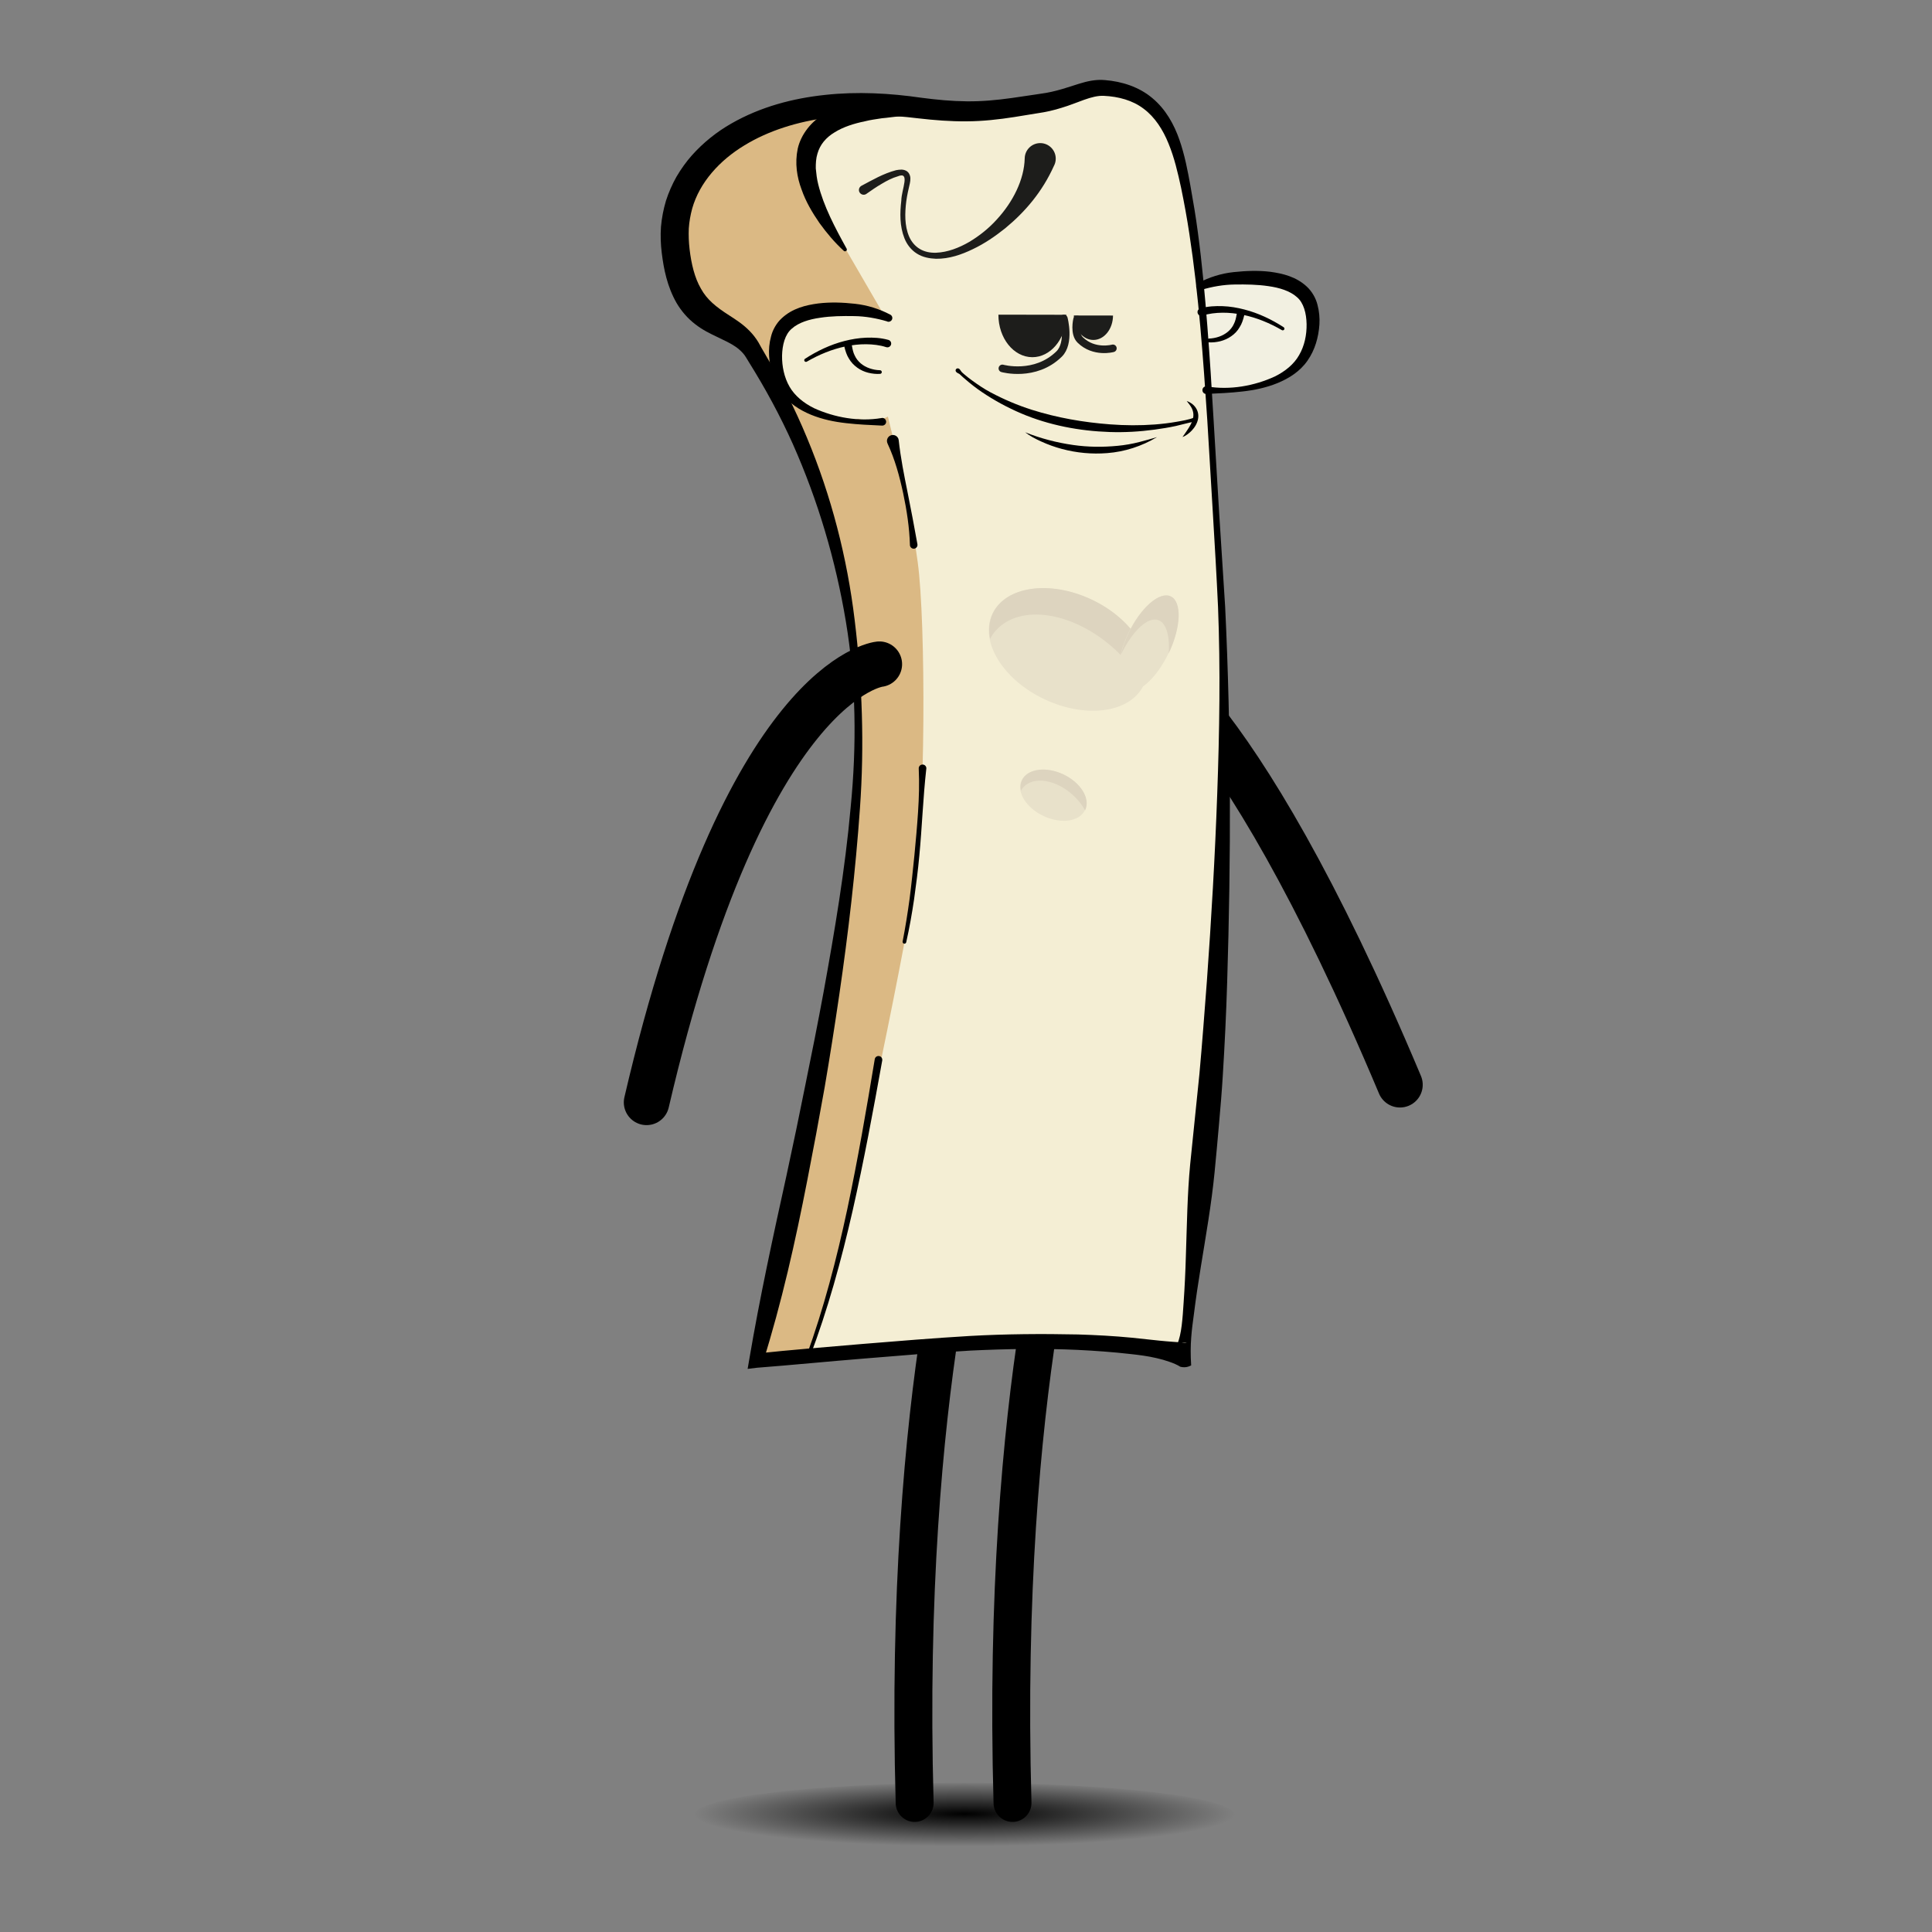 <?xml version="1.0" encoding="utf-8"?>
<!-- Generator: Adobe Illustrator 25.2.3, SVG Export Plug-In . SVG Version: 6.00 Build 0)  -->
<svg version="1.1" id="REBLOCHON" xmlns="http://www.w3.org/2000/svg" xmlns:xlink="http://www.w3.org/1999/xlink" x="0px" y="0px"
	 viewBox="0 0 307 307" style="enable-background:new 0 0 307 307;" xml:space="preserve">
<rect x="0" y="0" width="307" height="307" fill="#808080" stroke="none"/>
<style type="text/css">
	.st0{fill:url(#SVGID_1_);}
	.st1{fill:none;stroke:#000000;stroke-width:6.025;stroke-linecap:round;stroke-miterlimit:10;}
	.st2{fill:none;stroke:#000000;stroke-width:7.229;stroke-linecap:round;stroke-miterlimit:10;}
	.st3{fill:#F2F0E1;}
	.st4{fill:#F4EED4;}
	.st5{fill:#DBB984;}
	.st6{fill:none;stroke:#221E20;stroke-width:1.205;stroke-linecap:round;stroke-miterlimit:10;}
	.st7{fill:#1D1D1B;}
	.st8{fill:#E8E1CA;}
	.st9{fill:#DDD4BF;}
	.st10{fill:none;stroke:#1D1D1B;stroke-width:1.205;stroke-linecap:round;stroke-miterlimit:10;}
</style>
<g>
	
		<radialGradient id="SVGID_1_" cx="185.106" cy="-575.376" r="42.286" gradientTransform="matrix(1.017 0 0 0.122 -34.996 358.424)" gradientUnits="userSpaceOnUse">
		<stop  offset="0" style="stop-color:#000000"/>
		<stop  offset="1" style="stop-color:#000000;stop-opacity:0"/>
	</radialGradient>
	<ellipse class="st0" cx="153.24" cy="288.45" rx="43" ry="5.14"/>
	<g>
		<path class="st1" d="M154.98,184.81c0,0-11.51,35.14-9.64,101.68"/>
		<path class="st1" d="M170.53,184.81c0,0-11.51,35.14-9.64,101.68"/>
		<path class="st2" d="M179.19,103.1c0,0,16.39,5.35,43.27,69.27"/>
		<path class="st3" d="M188.45,45.55c0.35-0.02,6.37-1.67,6.37-1.67s5.21-0.08,5.39-0.26c0.18-0.18,2.45,0.1,3.28,0.34
			s2.7,1.61,2.7,1.61l2.45,3.03l0.58,3.85L208,56l-2.14,2.41l-4.72,2.43l-2.2,0.68l-3.69,0.43l-4.59-0.19L188.45,45.55z"/>
		<path class="st4" d="M138.62,16.53l3.67,0.17c0,0,3.26,0.23,3.5,0.23c0.23,0,4.2,0.29,4.2,0.29l3.91,0.29l5.05-0.31l4.12-0.54
			l5.83-1.09l3.89-1.4l3.65-0.16l3.96,1.09l3.5,2.64l2.57,4.9l1.94,7.93l2.72,16.56l1.32,17.96l0.86,20.37l1.48,21.92l-0.66,20.97
			l-0.82,27.69l-0.23,15.63l-3.26,22.15l-0.93,14.93l-0.7,7.23L172,213.23l-30.4,1.36l-14.15,1.63l1.94-4.43l7.7-29.85l5.36-27.36
			l3.58-21.61l0.39-11.27l-1.11-25.11l-0.6-7.77l-4.2-20.6l-0.19-1.4h-2.37l-5.01-0.23l-5.01-1.63l-2.84-2.06l-1.67-3.23L123.38,56
			l1.13-3.81l3.5-1.83l3.73-0.51l3.65-0.54l4.35-0.31l-9.48-15.08L128,24.99l3.26-5.05l1.4-3.26l2.86-0.25L138.62,16.53z"/>
		<path class="st5" d="M150.7,17.45l-13.06-1.01l-12.13,1.32l-6.14,1.94l-5.6,3.81l-5.21,6.37l-1.55,7.54l0.82,7.97l5.01,4.66
			l6.06,4.55c0,0,9.79,17.61,12.59,27.05c2.8,9.44,5.6,28.1,4.9,38.83c-0.93,14.25-3.42,32.8-5.83,47.57
			c-2.41,14.75-10.42,48.16-10.42,48.16l8.05-0.23l1.67-4.55c5.48-18.54,13.53-58.77,15.39-70.2c1.87-11.43,1.87-42.44,0.58-51.89
			c-1.2-8.82-4.32-21.49-4.74-23.14c-0.78,0.4-1.69,0.63-2.77,0.63c-0.71,0-1.36-0.1-1.94-0.29c-0.62,0.23-1.31,0.37-2.1,0.37
			c-1.23,0-2.27-0.31-3.11-0.82c-0.51,0.14-1.63-0.39-2.18-0.66c-3.42-1.67-4.98-3.69-5.02-7.11c-0.74-2.62,0.13-5.76,2.6-7.15
			c0.97-1.18,2.45-1.98,4.44-1.98c1.07,0,1.99,0.24,2.76,0.63c0.58-0.19,1.17-0.32,1.78-0.32h4.45l-0.02-0.27l-12.01-20.68
			c0,0-0.35-4.74,3.42-8.16C135.14,17.03,150.7,17.45,150.7,17.45z"/>
		<path class="st6" d="M111.71,39.65"/>
		<g>
			<path d="M128.14,215.5c2.76-7.59,4.8-15.43,6.49-23.33c1.68-7.91,3.05-15.88,4.37-23.86c0.05-0.33,0.36-0.55,0.69-0.5
				c0.33,0.05,0.55,0.36,0.5,0.69c0,0,0,0.01,0,0.01c-1.43,7.97-2.91,15.94-4.7,23.85c-1.8,7.9-3.95,15.75-6.83,23.33
				c-0.05,0.14-0.21,0.21-0.35,0.16C128.16,215.79,128.09,215.64,128.14,215.5z"/>
		</g>
		<g>
			<path d="M154.33,18.08c-3.87,0.13-7.69,0.13-11.42,0.42c-0.94,0.05-1.85,0.22-2.77,0.29c-0.9,0.15-1.82,0.25-2.69,0.48
				c-1.76,0.36-3.46,0.9-4.83,1.76c-1.39,0.83-2.33,1.97-2.73,3.4c-0.22,0.71-0.27,1.51-0.26,2.33c0.08,0.83,0.17,1.68,0.39,2.54
				c0.86,3.46,2.65,6.85,4.51,10.21c0.08,0.14,0.03,0.32-0.11,0.39c-0.11,0.06-0.25,0.04-0.34-0.04c-1.44-1.32-2.71-2.82-3.87-4.43
				c-1.12-1.63-2.16-3.36-2.84-5.33c-0.73-1.93-1.09-4.16-0.61-6.47c0.52-2.32,2.21-4.35,4.12-5.47c1.93-1.12,3.98-1.72,5.98-2.02
				c2.02-0.3,4.01-0.42,5.98-0.34c3.94,0.13,7.8,0.75,11.55,1.79c0.13,0.04,0.21,0.17,0.17,0.31
				C154.53,18,154.43,18.07,154.33,18.08z"/>
		</g>
		<g>
			<path d="M142.81,69.97c0.31,2.84,0.86,5.55,1.41,8.28l0.8,4.1l0.76,4.13c0.06,0.33-0.16,0.64-0.48,0.7
				c-0.33,0.06-0.64-0.16-0.7-0.48c-0.01-0.03-0.01-0.07-0.01-0.1c-0.08-2.76-0.5-5.51-1.07-8.21c-0.58-2.7-1.31-5.4-2.49-7.92
				l0-0.01c-0.22-0.47-0.02-1.03,0.45-1.25c0.47-0.22,1.03-0.02,1.25,0.45C142.77,69.77,142.8,69.87,142.81,69.97z"/>
		</g>
		<g>
			<path d="M147.19,122.17c-0.52,4.62-0.67,9.23-1.11,13.84c-0.21,2.3-0.51,4.6-0.83,6.89c-0.34,2.29-0.74,4.57-1.25,6.83
				c-0.04,0.16-0.19,0.25-0.35,0.22c-0.15-0.04-0.25-0.19-0.22-0.34c0.44-2.26,0.8-4.53,1.11-6.81c0.3-2.28,0.52-4.58,0.76-6.87
				c0.22-2.29,0.43-4.59,0.58-6.89c0.15-2.3,0.22-4.61,0.11-6.91l0-0.01c-0.02-0.33,0.24-0.62,0.58-0.63
				c0.33-0.02,0.62,0.24,0.63,0.58C147.19,122.11,147.19,122.14,147.19,122.17z"/>
		</g>
		<g>
			<path d="M189.28,216.96c-0.28,0.16-0.68,0.3-1.08,0.3c-0.2,0-0.39-0.02-0.56-0.06c-0.11-0.03-0.16-0.04-0.13-0.04l-0.01-0.01
				l-0.1-0.06c-0.07-0.04-0.13-0.08-0.21-0.12c-0.15-0.07-0.3-0.15-0.45-0.22c-0.31-0.13-0.63-0.27-0.96-0.37
				c-0.65-0.23-1.32-0.42-2-0.57c-1.36-0.32-2.75-0.5-4.14-0.65c-2.79-0.32-5.6-0.52-8.42-0.66c-5.64-0.26-11.32-0.16-16.96,0.11
				c-5.66,0.33-11.33,0.8-16.99,1.27c-5.67,0.46-11.33,1.02-17,1.46l0,0l-1.47,0.18l0.27-1.57c1.66-9.78,3.77-19.47,5.9-29.14
				c1.05-4.84,2.06-9.69,3.03-14.55c1-4.85,1.96-9.71,2.86-14.58c1.77-9.74,3.43-19.52,4.31-29.38c0.97-9.83,0.87-19.8-0.76-29.54
				c-1.62-9.73-4.44-19.24-8.43-28.21c-2.01-4.48-4.34-8.78-6.95-12.96c-0.32-0.51-0.66-1.14-0.97-1.46
				c-0.33-0.37-0.7-0.7-1.11-0.99c-0.82-0.58-1.83-1.04-2.95-1.58c-1.12-0.53-2.39-1.14-3.55-2.06c-1.18-0.9-2.2-2.09-2.95-3.37
				c-1.48-2.6-2.03-5.35-2.35-7.97c-0.16-1.28-0.22-2.74-0.12-4.12c0.12-1.4,0.39-2.79,0.79-4.13c0.43-1.34,1-2.63,1.68-3.84
				c0.71-1.2,1.51-2.33,2.42-3.36c1.83-2.05,3.97-3.76,6.29-5.08c4.64-2.66,9.79-4.01,14.91-4.55c5.12-0.56,10.31-0.27,15.27,0.45
				c2.42,0.32,4.83,0.55,7.22,0.57c2.39,0.03,4.76-0.19,7.19-0.53l3.67-0.54l1.77-0.27c0.57-0.11,1.14-0.22,1.71-0.38
				c1.14-0.29,2.27-0.69,3.51-1.07c1.21-0.38,2.67-0.73,4.15-0.58c2.63,0.21,5.39,1.07,7.5,2.86c2.13,1.77,3.46,4.2,4.3,6.62
				c0.85,2.44,1.32,4.93,1.76,7.37c0.44,2.45,0.86,4.92,1.18,7.39c0.67,4.94,1.11,9.9,1.5,14.85c0.39,4.95,0.7,9.91,0.99,14.87
				l0.89,14.86l0.95,14.87c0.96,19.87,0.94,39.76,0.32,59.65c-0.15,4.97-0.39,9.94-0.7,14.92c-0.15,2.5-0.36,4.95-0.59,7.55
				c-0.23,2.57-0.45,5.16-0.71,7.74c-0.51,5.18-1.41,10.21-2.2,15.11c-0.4,2.45-0.77,4.9-1.08,7.39
				C189.38,211.26,189.05,213.62,189.28,216.96z M187.06,213.61c0.71-1.6,0.86-4.18,1.02-6.62c0.17-2.45,0.29-4.94,0.36-7.43
				c0.17-4.97,0.23-9.83,0.68-14.53l1.47-14.36c0.45-4.92,0.81-9.86,1.19-14.8c0.71-9.88,1.29-19.78,1.64-29.69
				c0.36-9.91,0.52-19.83,0.13-29.73c-0.23-4.94-0.52-9.91-0.82-14.86l-0.89-14.86c-0.66-9.9-1.35-19.81-2.85-29.59
				c-0.37-2.45-0.81-4.87-1.31-7.29c-0.52-2.41-1.08-4.81-1.99-7.02c-0.89-2.21-2.17-4.22-3.96-5.55c-1.77-1.35-4.01-1.94-6.31-2.05
				c-1.96-0.11-4.19,1.15-6.7,1.89c-0.62,0.2-1.26,0.37-1.91,0.52c-0.32,0.08-0.65,0.13-0.98,0.2l-0.92,0.15l-3.69,0.6
				c-2.48,0.39-5.06,0.68-7.63,0.69c-2.58,0.02-5.12-0.18-7.63-0.47c-4.87-0.6-9.68-0.76-14.43-0.11
				c-4.72,0.62-9.34,2.01-13.26,4.41c-3.91,2.37-7.1,5.86-8.28,10.03c-0.28,1.04-0.47,2.1-0.54,3.18c-0.04,1.09-0.01,2.12,0.13,3.31
				c0.27,2.28,0.79,4.5,1.79,6.22c0.96,1.76,2.4,2.92,4.51,4.27c1.04,0.67,2.22,1.42,3.26,2.5c0.52,0.53,0.98,1.13,1.37,1.77
				c0.38,0.71,0.65,1.16,0.97,1.71c2.53,4.31,4.83,8.82,6.75,13.46c3.87,9.27,6.39,19.07,7.58,28.98
				c1.21,9.91,1.55,19.92,0.84,29.87c-0.7,9.94-1.85,19.83-3.29,29.68c-0.72,4.92-1.49,9.84-2.33,14.74
				c-0.87,4.9-1.78,9.79-2.74,14.67c-1.9,9.76-4.07,19.47-7.06,28.99l-1.2-1.39l0,0c5.66-0.61,11.34-1.05,17.01-1.54
				c5.68-0.47,11.35-0.93,17.06-1.27c5.73-0.32,11.44-0.36,17.18-0.24c2.87,0.09,5.74,0.24,8.61,0.52l4.32,0.46
				c0.73,0.08,1.46,0.13,2.2,0.19l1.13,0.08l0.58,0.04l0.3,0.02l0.16,0.01l0.02,0c0.03,0.01-0.01-0.01-0.1-0.03
				c-0.15-0.04-0.32-0.05-0.49-0.04C187.66,213.29,187.3,213.44,187.06,213.61z"/>
		</g>
		<g>
			<g>
				<path class="st7" d="M167.49,26.32c-1.87,4.18-4.63,7.38-7.78,9.97c-1.59,1.27-3.27,2.42-5.1,3.29
					c-1.81,0.88-3.79,1.57-5.88,1.54c-1.03-0.04-2.12-0.24-3.03-0.82c-0.92-0.57-1.6-1.47-1.98-2.43c-0.77-1.95-0.73-4.02-0.5-5.99
					c0.02-1.78,1.5-4.72-0.59-3.85c-0.85,0.24-1.71,0.69-2.53,1.18c-0.83,0.48-1.62,1.03-2.42,1.59l-0.01,0.01
					c-0.34,0.24-0.81,0.15-1.05-0.19c-0.24-0.34-0.15-0.81,0.19-1.05c0.02-0.02,0.05-0.03,0.08-0.05c1.75-0.92,3.45-1.94,5.51-2.48
					c0.27-0.05,0.55-0.09,0.85-0.09c0.3,0.01,0.68,0.08,0.98,0.36c0.31,0.28,0.41,0.67,0.43,0.97c0.01,0.3-0.02,0.59-0.08,0.85
					c-0.23,0.98-0.44,1.89-0.57,2.85c-0.24,1.89-0.28,3.88,0.44,5.58c0.36,0.84,0.95,1.55,1.71,2c0.76,0.46,1.67,0.63,2.58,0.6
					c1.84-0.07,3.65-0.78,5.28-1.72c1.62-0.97,3.12-2.17,4.38-3.57c2.53-2.75,4.35-6.29,4.43-9.72c0.03-1.36,1.16-2.44,2.52-2.41
					c1.36,0.03,2.44,1.16,2.41,2.52c-0.01,0.34-0.08,0.66-0.21,0.94L167.49,26.32z"/>
			</g>
		</g>
		<g>
			
				<ellipse transform="matrix(0.427 -0.904 0.904 0.427 -18.342 223.759)" class="st8" cx="167.42" cy="126.35" rx="3.65" ry="5.56"/>
			<path class="st9" d="M162.61,125.1c1.61-1.79,5.12-1.25,7.84,1.2c0.84,0.75,1.5,1.6,1.97,2.46c0.01-0.01,0.01-0.02,0.02-0.03
				c0.86-1.83-0.69-4.37-3.46-5.68c-2.77-1.31-5.72-0.89-6.58,0.93c-0.24,0.52-0.29,1.09-0.17,1.68
				C162.33,125.46,162.46,125.27,162.61,125.1z"/>
		</g>
		<g>
			<g>
				
					<ellipse transform="matrix(0.427 -0.904 0.904 0.427 3.94 212.597)" class="st8" cx="169.75" cy="103.19" rx="8.75" ry="13.29"/>
				<path class="st9" d="M158.25,100.18c3.86-4.28,12.26-2.99,18.76,2.87c2,1.8,3.58,3.83,4.71,5.9c0.01-0.03,0.03-0.05,0.05-0.08
					c2.06-4.37-1.65-10.45-8.28-13.59c-6.64-3.14-13.69-2.14-15.75,2.23c-0.58,1.24-0.69,2.61-0.41,4.02
					C157.58,101.05,157.88,100.59,158.25,100.18z"/>
			</g>
			<g>
				
					<ellipse transform="matrix(0.427 -0.904 0.904 0.427 12.143 223.582)" class="st8" cx="182.52" cy="102.21" rx="8.23" ry="3.57"/>
				<path class="st9" d="M178.8,102.73c2.62-4.51,5.58-5.64,6.6-2.52c0.31,0.96,0.41,2.21,0.31,3.6c0.01-0.03,0.03-0.05,0.04-0.08
					c1.94-4.11,2.07-8.13,0.29-8.97c-1.78-0.84-4.8,1.81-6.74,5.92c-0.55,1.16-0.95,2.32-1.21,3.4
					C178.31,103.62,178.55,103.17,178.8,102.73z"/>
			</g>
		</g>
		<g>
			<path class="st7" d="M170.64,50.38c0.1,2.03,1.45,3.64,3.1,3.64c1.72,0,3.11-1.74,3.12-3.88l-6.22-0.01
				C170.63,50.22,170.63,50.3,170.64,50.38z"/>
			<path class="st10" d="M176.84,55.35c0,0-2.99,0.83-5.19-1.33c-1.03-1.01-0.51-3.23-0.51-3.23"/>
		</g>
		<g>
			<path class="st7" d="M164.04,56.76c2.86,0,5.21-2.78,5.4-6.3c0.01-0.14,0.01-0.29,0.01-0.44L158.65,50
				C158.64,53.73,161.06,56.75,164.04,56.76z"/>
			<path class="st10" d="M159.28,58.54c0,0,5.19,1.46,9.01-2.28c1.79-1.75,0.76-5.65,0.76-5.65"/>
		</g>
		<g>
			<g>
				<path d="M141,51.08c-1.71-0.51-3.52-0.83-5.27-0.85c-1.84-0.03-3.66-0.01-5.4,0.26c-1.72,0.24-3.42,0.75-4.52,1.74
					c-1.08,0.91-1.5,2.59-1.54,4.29c-0.02,1.69,0.34,3.46,1.19,4.93c0.83,1.45,2.26,2.6,3.87,3.4c3.26,1.49,7.13,2.19,10.74,1.58
					l0.03-0.01c0.33-0.06,0.64,0.17,0.7,0.5c0.06,0.33-0.17,0.64-0.5,0.7c-0.04,0.01-0.09,0.01-0.13,0.01
					c-1.96-0.09-3.82-0.17-5.72-0.39c-1.89-0.21-3.79-0.6-5.59-1.34c-1.78-0.74-3.56-1.84-4.76-3.57c-1.18-1.7-1.75-3.71-1.89-5.75
					c-0.06-1.03,0.02-2.07,0.31-3.12c0.25-1.03,0.87-2.14,1.71-2.9c1.7-1.58,3.83-2.08,5.78-2.34c1.98-0.24,3.93-0.16,5.83,0.05
					c2,0.22,3.88,0.81,5.63,1.73c0.29,0.15,0.41,0.52,0.25,0.81c-0.14,0.26-0.44,0.38-0.71,0.3L141,51.08z"/>
			</g>
			<g>
				<path d="M140.77,55.15c-0.93-0.31-2.07-0.44-3.14-0.45c-1.09-0.01-2.18,0.12-3.26,0.34c-2.16,0.45-4.24,1.31-6.17,2.43
					c-0.13,0.07-0.29,0.03-0.37-0.1c-0.07-0.12-0.03-0.28,0.09-0.36c1.91-1.24,4.01-2.24,6.25-2.82c1.12-0.29,2.27-0.48,3.44-0.53
					c1.18-0.04,2.32,0.01,3.56,0.35c0.32,0.09,0.51,0.42,0.42,0.74c-0.09,0.32-0.42,0.51-0.74,0.42c-0.01,0-0.02-0.01-0.03-0.01
					L140.77,55.15z"/>
			</g>
			<g>
				<path d="M139.85,59.41c-0.65,0.04-1.26-0.03-1.88-0.18c-0.61-0.15-1.21-0.42-1.74-0.8c-0.53-0.38-1-0.87-1.33-1.44
					c-0.36-0.56-0.55-1.19-0.71-1.82c-0.08-0.32,0.11-0.65,0.44-0.73c0.32-0.08,0.65,0.11,0.73,0.44c0,0.02,0.01,0.03,0.01,0.05
					l0.01,0.05c0.09,0.53,0.2,1.06,0.44,1.52c0.22,0.48,0.55,0.9,0.95,1.24c0.4,0.34,0.88,0.61,1.41,0.79
					c0.52,0.18,1.09,0.29,1.63,0.3l0.02,0c0.16,0,0.29,0.14,0.29,0.3C140.12,59.27,140,59.4,139.85,59.41z"/>
			</g>
		</g>
		<g>
			<g>
				<path d="M190.4,44.97c1.76-0.92,3.64-1.52,5.63-1.73c1.9-0.2,3.85-0.29,5.83-0.05c1.95,0.27,4.08,0.76,5.78,2.34
					c0.84,0.77,1.46,1.87,1.71,2.9c0.28,1.05,0.37,2.09,0.31,3.12c-0.14,2.04-0.7,4.05-1.89,5.75c-1.19,1.73-2.97,2.83-4.76,3.57
					c-1.81,0.74-3.7,1.13-5.59,1.34c-1.9,0.22-3.77,0.3-5.72,0.39c-0.34,0.02-0.62-0.24-0.63-0.58c-0.02-0.34,0.24-0.62,0.58-0.63
					c0.04,0,0.08,0,0.13,0.01l0.04,0.01c3.61,0.61,7.48-0.08,10.74-1.58c1.61-0.79,3.05-1.94,3.87-3.4
					c0.86-1.47,1.22-3.23,1.19-4.93c-0.03-1.7-0.46-3.39-1.54-4.29c-1.1-0.99-2.8-1.5-4.52-1.74c-1.74-0.26-3.56-0.29-5.4-0.26
					c-1.75,0.02-3.56,0.34-5.27,0.85l-0.04,0.01c-0.32,0.1-0.65-0.09-0.75-0.4C190.02,45.39,190.15,45.1,190.4,44.97z"/>
			</g>
			<g>
				<path d="M190.73,49c1.24-0.34,2.38-0.39,3.56-0.35c1.17,0.04,2.32,0.24,3.44,0.53c2.24,0.58,4.34,1.58,6.25,2.82
					c0.12,0.08,0.16,0.25,0.08,0.37c-0.08,0.12-0.24,0.16-0.36,0.09c-1.93-1.12-4.01-1.98-6.17-2.43c-1.08-0.22-2.17-0.35-3.26-0.34
					c-1.07,0.01-2.21,0.14-3.14,0.45l-0.05,0.02c-0.32,0.11-0.66-0.07-0.76-0.38c-0.11-0.32,0.07-0.66,0.38-0.76
					C190.71,49,190.72,49,190.73,49z"/>
			</g>
			<g>
				<path d="M192.08,53.8c0.53-0.01,1.11-0.12,1.63-0.3c0.52-0.18,1-0.45,1.41-0.79c0.4-0.34,0.74-0.76,0.95-1.24
					c0.24-0.46,0.35-0.99,0.44-1.52l0.01-0.05c0.06-0.33,0.37-0.55,0.7-0.49s0.55,0.37,0.49,0.7c0,0.02-0.01,0.03-0.01,0.05
					c-0.16,0.63-0.35,1.26-0.71,1.82c-0.32,0.57-0.79,1.07-1.33,1.44c-0.53,0.38-1.13,0.64-1.74,0.8c-0.62,0.15-1.23,0.22-1.88,0.18
					c-0.16-0.01-0.29-0.15-0.28-0.31c0.01-0.15,0.14-0.27,0.29-0.28L192.08,53.8z"/>
			</g>
		</g>
		<g>
			<path d="M183.85,69.46c-0.93,0.27-1.86,0.54-2.81,0.78c-1.12,0.29-2.28,0.49-3.43,0.6c-2.36,0.23-4.73,0.21-7.08-0.13
				c-2.6-0.37-5.18-1.04-7.63-2.02c0.76,0.6,1.66,1.06,2.54,1.46c1.07,0.49,2.17,0.89,3.31,1.19c2.34,0.63,4.77,0.85,7.18,0.66
				C178.73,71.79,181.44,70.9,183.85,69.46z"/>
			<path d="M188.57,63.72c0.28,0.37,0.59,0.71,0.8,1.13c0.27,0.55,0.34,1.13,0.18,1.72c-0.14,0.6-0.48,1.15-0.81,1.66
				c-0.27,0.42-0.56,0.82-0.84,1.22c0.56-0.21,1.08-0.62,1.48-1.04c0.49-0.52,0.88-1.16,1-1.88
				C190.6,65.23,189.77,64.13,188.57,63.72z"/>
			<path d="M189.77,66.35c-0.91,0.36-1.89,0.51-2.85,0.68c-1.12,0.2-2.26,0.33-3.4,0.42c-2.38,0.18-4.78,0.16-7.16-0.02
				c-4.2-0.32-8.37-1.04-12.39-2.31c-2.27-0.72-4.45-1.65-6.56-2.77c-1.04-0.55-2.02-1.22-2.97-1.91c-0.44-0.32-0.88-0.66-1.29-1.02
				c-0.19-0.16-0.37-0.31-0.49-0.52c-0.08-0.14-0.21-0.3-0.36-0.35c-0.19-0.07-0.41,0.05-0.45,0.25c-0.04,0.2,0.11,0.34,0.26,0.44
				c0.1,0.07,0.22,0.11,0.32,0.17c0.1,0.06,0.18,0.16,0.27,0.24c0.2,0.2,0.42,0.38,0.64,0.57c0.85,0.74,1.74,1.44,2.67,2.07
				c1.98,1.34,4.07,2.47,6.27,3.41c4.43,1.88,9.26,2.79,14.06,2.95c2.37,0.08,4.77-0.06,7.12-0.38c1.13-0.16,2.27-0.33,3.39-0.58
				c0.98-0.22,1.95-0.51,2.93-0.69c0.18-0.03,0.36-0.05,0.43-0.25C190.3,66.5,190.03,66.25,189.77,66.35z"/>
		</g>
		<path class="st2" d="M139.73,105.54c0,0-21.27,2.09-36.99,69.63"/>
	</g>
</g>
</svg>
